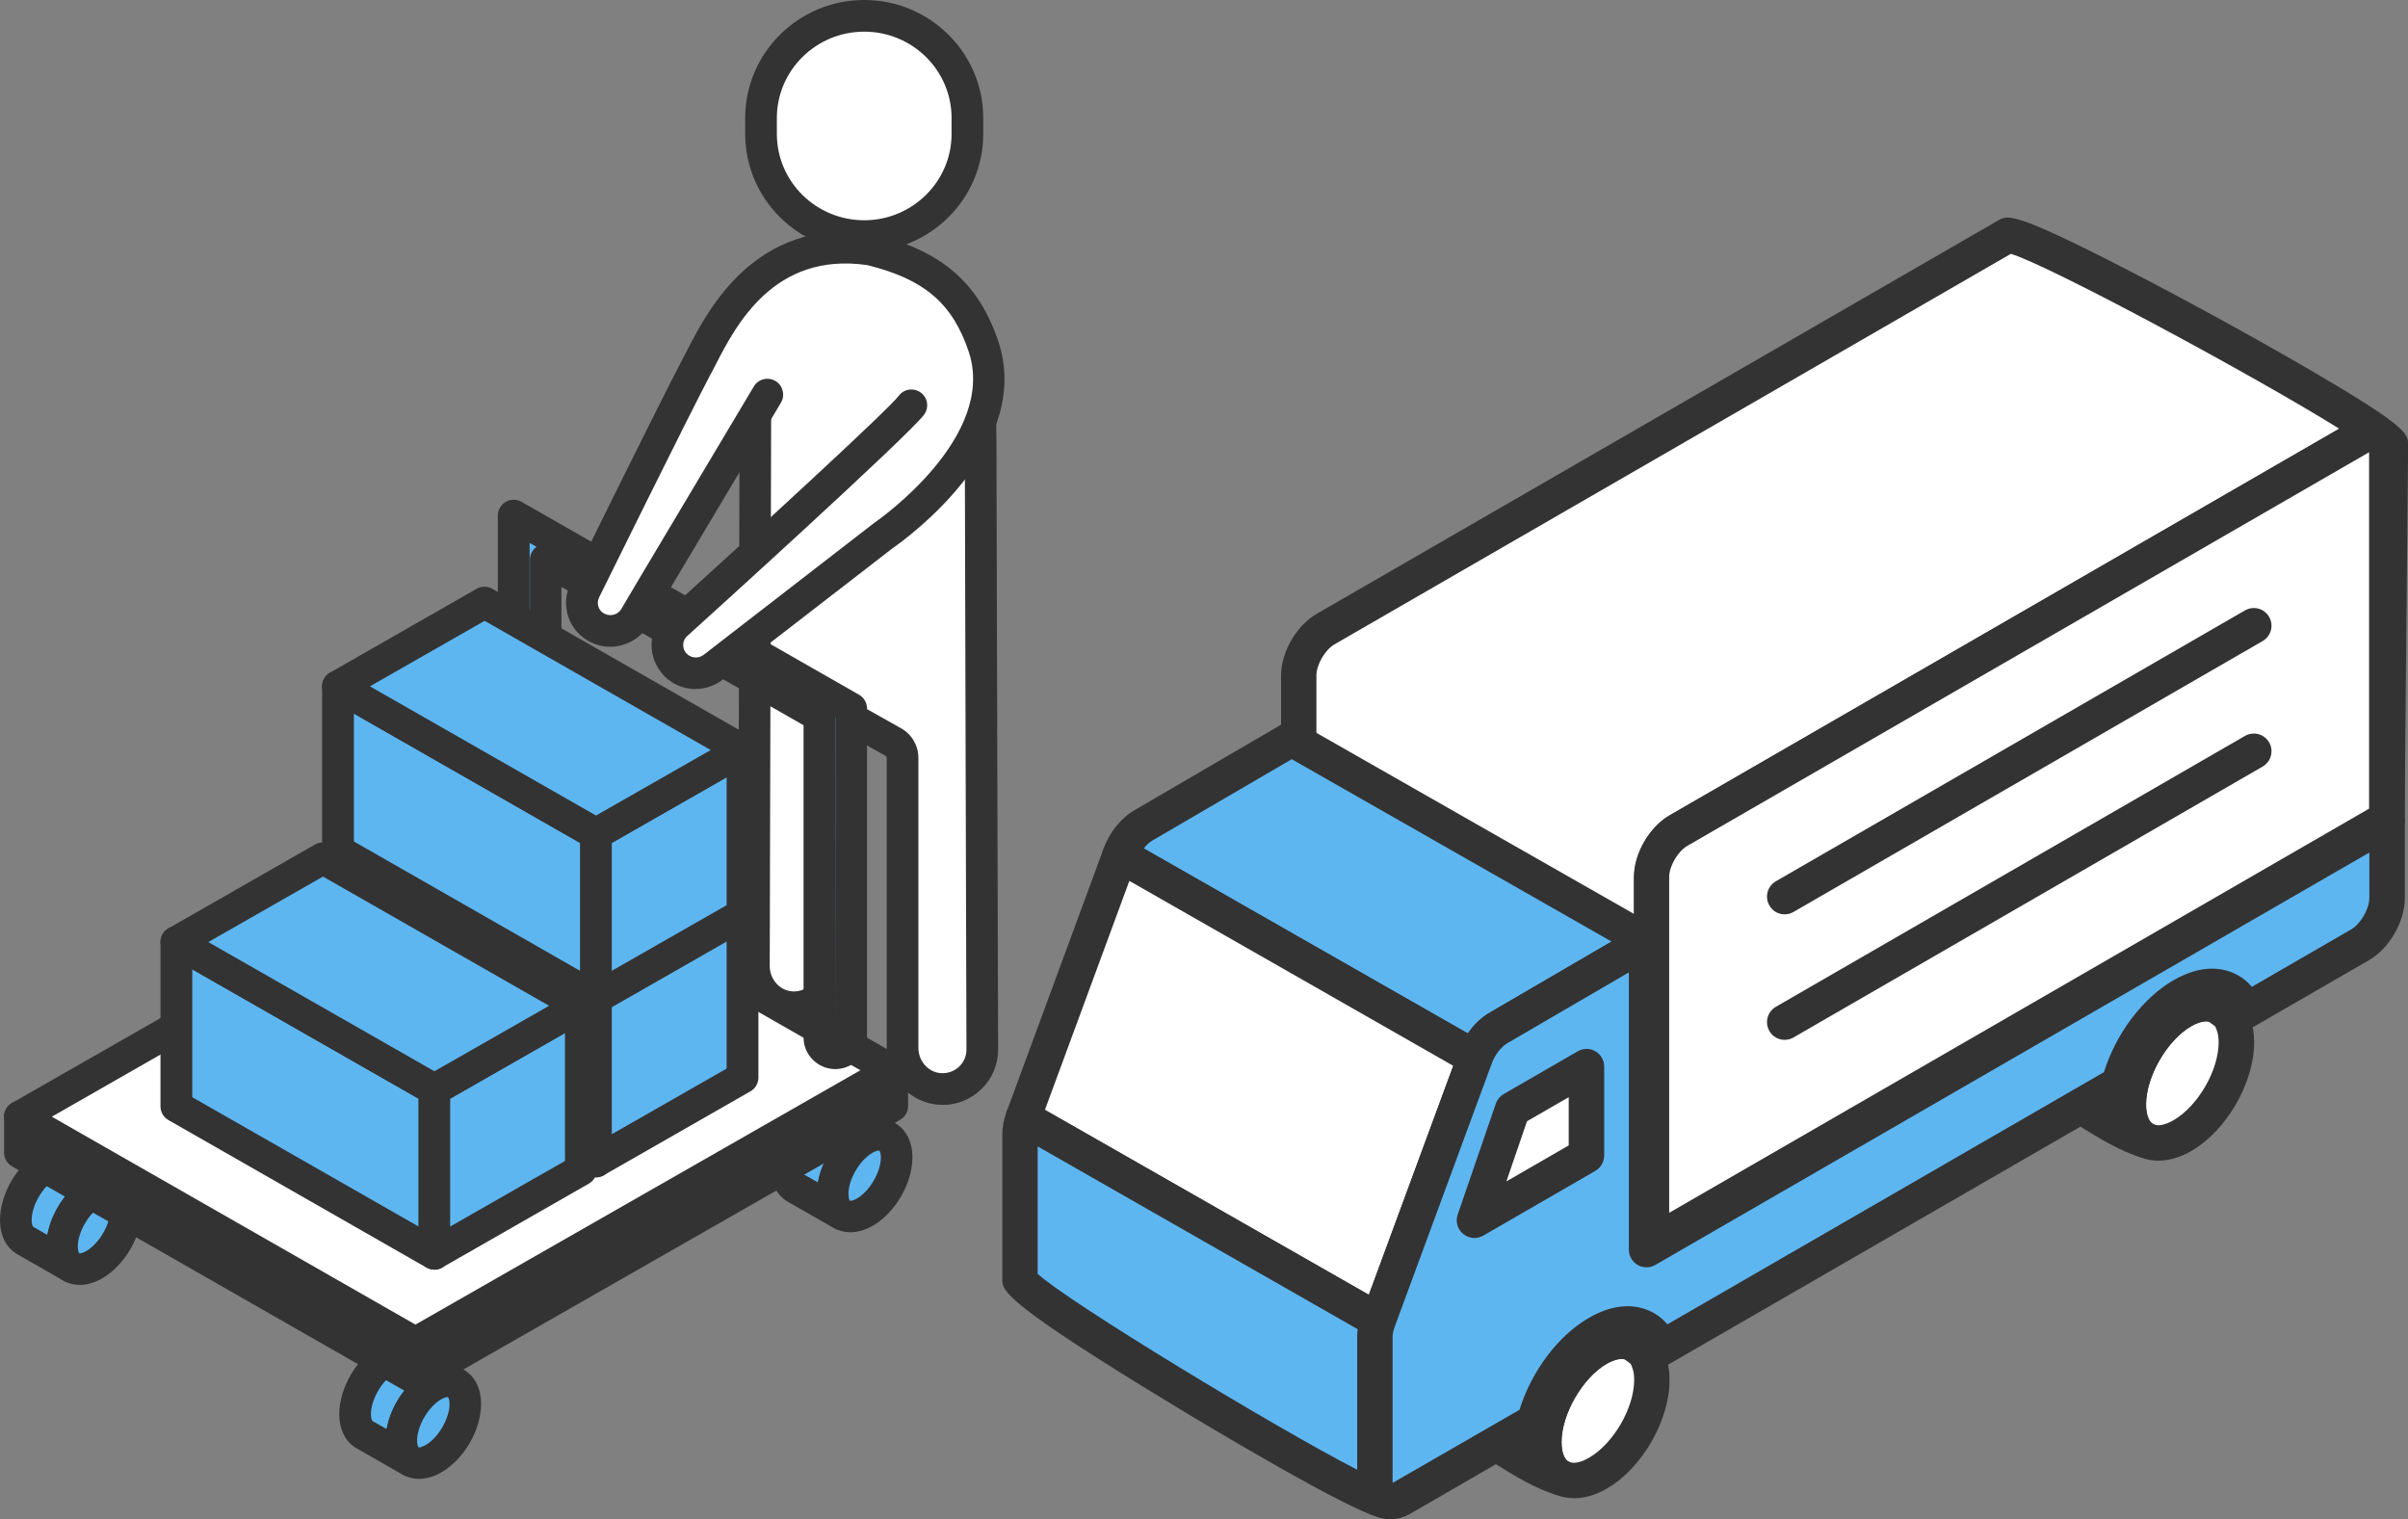 <?xml version="1.0" encoding="UTF-8"?><svg id="_レイヤー_2" xmlns="http://www.w3.org/2000/svg" width="189.36" height="119.47" viewBox="0 0 189.36 119.47"><rect x="0" y="0" width="189.36" height="119.47" fill="#808080" stroke="none"/><defs><style>.cls-1{fill:#5eb6f1;}.cls-1,.cls-2,.cls-3{stroke-width:0px;}.cls-2{fill:#333;}.cls-3{fill:#fff;}</style></defs><g id="PC_content"><polygon class="cls-3" points="129.49 98.27 129.49 74.04 127.8 73.05 165.25 51.42 187.72 64.64 129.49 98.27"/><path class="cls-2" d="m129.49,99.66c-.24,0-.48-.06-.69-.19-.43-.25-.69-.71-.69-1.2v-23.43l-1.01-.59c-.43-.25-.69-.71-.69-1.2,0-.49.27-.95.69-1.2l37.45-21.63c.43-.25.97-.25,1.4,0l22.47,13.22c.43.25.69.71.68,1.2s-.27.95-.69,1.2l-58.23,33.63c-.21.12-.46.19-.69.19Zm1.01-26.57c.24.25.38.59.38.95v21.82l54.08-31.23-19.72-11.6-34.74,20.06Z"/><polygon class="cls-3" points="129.9 81.09 179.78 69.22 165.25 60.67 129.9 81.09"/><path class="cls-2" d="m129.9,82.48c-.48,0-.95-.25-1.2-.7-.38-.66-.16-1.51.51-1.9l35.35-20.41c.43-.25.97-.25,1.4,0l14.54,8.55c.66.39.88,1.24.49,1.9-.39.66-1.24.88-1.9.49l-13.84-8.14-34.65,20.01c-.22.13-.46.19-.69.19Z"/><path class="cls-2" d="m165.25,62.06c-.76,0-1.38-.61-1.39-1.37l-.11-8.08c-.01-.77.6-1.4,1.37-1.41.77,0,1.4.6,1.41,1.37l.11,8.08c.01.77-.6,1.4-1.37,1.41h-.02Z"/><path class="cls-3" d="m187.69,64.4v-28.8c0-1.34-.94-1.89-2.11-1.22l-53.59,30.94c-1.17.68-2.11,2.31-2.11,3.65v28.82l-27.75-13.12v-31.54c0-1.34.94-2.97,2.11-3.65l53.59-30.94c1.17-.67,30.14,15.12,30.14,16.47l-.28,29.39Z"/><path class="cls-2" d="m129.88,99.17c-.2,0-.41-.04-.59-.13l-27.75-13.12c-.49-.23-.8-.72-.8-1.26v-31.54c0-1.83,1.2-3.92,2.8-4.85l53.6-30.94c.73-.42,1.21-.69,9.63,3.62,4.47,2.29,9.95,5.28,14.28,7.79,8.32,4.82,8.32,5.36,8.32,6.26l-.28,29.41c0,.76-.63,1.38-1.39,1.38h0c-.77,0-1.38-.62-1.38-1.39v-28.8s0-.02,0-.03c0,0-.02.01-.03.02l-53.59,30.94c-.74.43-1.42,1.6-1.42,2.44v28.82c0,.48-.24.92-.65,1.17-.23.14-.48.22-.74.22Zm-26.36-15.39l24.97,11.81v-26.62c0-1.83,1.2-3.92,2.8-4.85l52.66-30.41c-6.71-4.18-22.78-12.83-25.82-13.75l-53.19,30.71c-.74.43-1.42,1.6-1.42,2.44v30.66Zm54.33-63.88h0,0Z"/><path class="cls-3" d="m187.69,35.6v28.8l-57.82,33.38v-28.82c0-1.34.94-2.97,2.11-3.65l53.59-30.94c1.17-.67,2.11-.12,2.11,1.22Z"/><path class="cls-2" d="m129.88,99.17c-.24,0-.48-.06-.69-.19-.43-.25-.69-.71-.69-1.2v-28.82c0-1.83,1.2-3.92,2.8-4.85l53.6-30.94c1-.57,2.05-.62,2.89-.14.83.48,1.31,1.42,1.31,2.57v28.8c0,.5-.26.96-.69,1.2l-57.82,33.38c-.21.12-.46.19-.69.19Zm56.42-63.61s-.02.01-.03.02l-53.59,30.94c-.74.43-1.42,1.6-1.42,2.44v26.41l55.04-31.78v-28s0-.02,0-.03Zm1.39,28.83h0,0Z"/><path class="cls-2" d="m140.34,81.77c-.48,0-.95-.25-1.2-.7-.38-.66-.16-1.51.51-1.9l36.89-21.3c.67-.38,1.51-.16,1.9.51.38.66.16,1.51-.51,1.9l-36.89,21.3c-.22.13-.46.19-.69.19Z"/><path class="cls-2" d="m140.34,71.9c-.48,0-.95-.25-1.2-.7-.38-.66-.16-1.51.51-1.9l36.89-21.3c.67-.38,1.51-.16,1.9.51.38.66.16,1.51-.51,1.9l-36.89,21.3c-.22.13-.46.19-.69.19Z"/><path class="cls-1" d="m129.49,74.04l-11.65,6.79c-.78.45-1.49,1.35-1.85,2.35l-27.92-15.94c.36-1,1.07-1.9,1.85-2.35l11.65-6.79,26.23,14.95,1.69.99Z"/><path class="cls-2" d="m115.99,84.58c-.24,0-.48-.06-.69-.18l-27.92-15.94c-.58-.33-.85-1.04-.62-1.67.47-1.32,1.39-2.47,2.47-3.09l11.64-6.79c.43-.25.96-.25,1.39,0l26.22,14.95,1.71,1c.43.25.69.71.69,1.2,0,.49-.26.95-.69,1.2l-11.65,6.79c-.5.29-1,.94-1.24,1.62-.14.39-.44.69-.83.84-.16.06-.32.09-.48.09Zm-26.05-17.87l25.49,14.55c.47-.69,1.07-1.26,1.72-1.63l9.58-5.59-25.15-14.34-10.95,6.39c-.24.14-.48.36-.68.62Z"/><polygon class="cls-3" points="115.99 83.19 108.38 103.84 80.46 87.89 88.07 67.25 115.99 83.19"/><path class="cls-2" d="m108.38,105.23c-.24,0-.48-.06-.69-.18l-27.92-15.94c-.59-.34-.85-1.05-.61-1.69l7.61-20.65c.14-.38.44-.68.83-.82.38-.14.81-.1,1.16.1l27.92,15.94c.59.34.85,1.05.61,1.69l-7.61,20.65c-.14.38-.44.68-.83.82-.15.06-.31.08-.48.08Zm-26.21-17.95l25.47,14.54,6.64-18.01-25.47-14.54-6.64,18.01Z"/><path class="cls-1" d="m108.83,117.98c-2.83-.54-28.62-16.05-28.62-17.36v-11.42c0-.41.09-.86.25-1.31l27.92,15.94c-.16.45-.25.9-.25,1.31v11.42c0,.73.26,1.22.7,1.41Z"/><path class="cls-2" d="m108.83,119.37c-.09,0-.17,0-.26-.02-2.29-.44-13.59-7.21-15.83-8.57-13.92-8.41-13.92-9.3-13.92-10.16v-11.42c0-.55.11-1.15.33-1.77.14-.39.44-.7.83-.84.39-.14.82-.11,1.17.1l27.92,15.94c.58.33.85,1.04.62,1.67-.14.4-.17.68-.17.85v11.42c0,.1,0,.18.02.22.55.33.81.99.62,1.62-.19.59-.73.97-1.32.97Zm-27.23-19.2c2.36,2.18,18.72,12.12,25.14,15.41v-10.43c0-.2.01-.41.04-.62l-25.18-14.38v10.02Z"/><path class="cls-3" d="m129.9,108.5c0,2.7-1.9,5.99-4.24,7.34-1.06.61-2.02.73-2.76.41-.03,0-.07-.01-.09-.03-.86-.41-1.39-1.39-1.39-2.83,0-2.7,1.9-6,4.24-7.35,1-.58,1.93-.71,2.66-.44h.01c.4.24.73.49.97.73.15.17.25.38.33.61h0c.18.45.28.97.28,1.56Z"/><path class="cls-2" d="m123.76,117.81c-.44,0-.87-.07-1.27-.22-.13-.04-.24-.08-.33-.13-1.34-.64-2.14-2.13-2.14-4.06,0-3.2,2.17-6.96,4.94-8.55,1.31-.76,2.64-.95,3.75-.56.11.03.22.08.33.14.49.3.91.61,1.23.94.03.03.05.06.08.09.24.28.44.64.58,1.04,0,.02.01.03.02.05.23.58.34,1.24.34,1.97,0,3.19-2.17,6.95-4.94,8.54-.88.51-1.77.76-2.59.76Zm-.43-2.88s.07.03.11.04c.34.14.91.02,1.52-.34,1.92-1.11,3.55-3.92,3.55-6.13,0-.4-.06-.74-.17-1-.02-.05-.04-.11-.06-.16-.02-.04-.03-.06-.04-.08-.1-.09-.26-.22-.5-.37-.33-.08-.85.05-1.4.36-1.89,1.09-3.55,3.96-3.55,6.15,0,.76.2,1.32.53,1.54Zm.05.03s.01,0,.02.01c0,0-.01,0-.02-.01Zm-.48-.1h0,0Zm0,0h0,0Zm0,0h0,0Z"/><path class="cls-3" d="m128.31,105.61c-.73-.28-1.65-.15-2.66.44-2.34,1.35-4.24,4.65-4.24,7.35,0,1.44.53,2.42,1.39,2.83-1.64-.44-4.1-2.08-4.69-2.42-.77-.44-1.24-1.39-1.24-2.74,0-2.71,1.9-6,4.24-7.35,1.28-.74,2.43-.75,3.21-.15.41.32,2.55,1.15,3.99,2.04Z"/><path class="cls-2" d="m122.8,117.61c-.12,0-.24-.02-.36-.05-1.56-.41-3.55-1.64-4.61-2.3-.18-.11-.32-.2-.42-.25-1.23-.7-1.94-2.14-1.94-3.94,0-3.2,2.17-6.96,4.94-8.55,1.75-1.01,3.49-1.03,4.76-.04.1.06.63.31,1.05.5.86.4,1.94.9,2.82,1.44.61.38.84,1.15.52,1.8-.32.64-1.07.94-1.74.68-.33-.13-.88,0-1.47.34-1.89,1.09-3.55,3.96-3.55,6.15,0,.81.22,1.4.6,1.57.65.31.95,1.06.71,1.73-.2.56-.73.91-1.3.91Zm.19-13.09c-.33,0-.74.13-1.19.39-1.92,1.11-3.55,3.92-3.55,6.15,0,.75.21,1.34.54,1.53.12.07.29.17.5.3.19.12.44.27.73.45.02-2.97,1.9-6.41,4.38-8.15-.45-.22-.73-.37-.93-.52-.12-.1-.29-.14-.48-.14Z"/><path class="cls-3" d="m175.86,81.96c0,2.7-1.9,5.99-4.24,7.34-1.06.61-2.02.73-2.76.41-.03,0-.07-.01-.09-.03-.86-.41-1.39-1.39-1.39-2.83,0-2.7,1.9-6,4.24-7.35,1-.58,1.93-.71,2.66-.44h.01c.4.24.73.49.97.73.15.17.25.38.33.61h0c.18.45.28.97.28,1.56Z"/><path class="cls-2" d="m169.72,91.27c-.44,0-.87-.07-1.27-.22-.12-.03-.22-.08-.3-.11-1.37-.65-2.16-2.14-2.16-4.08,0-3.2,2.17-6.96,4.94-8.55,1.31-.76,2.63-.95,3.75-.56.11.03.22.08.33.14.49.29.91.61,1.23.93.03.03.06.06.08.09.24.28.43.63.58,1.04,0,.02.01.03.02.05.23.58.34,1.24.34,1.97,0,3.19-2.17,6.94-4.94,8.54-.88.51-1.77.76-2.59.76Zm-.43-2.88s.08.03.11.04c.34.14.9.02,1.52-.34,1.92-1.11,3.55-3.92,3.55-6.13,0-.4-.06-.74-.17-1-.02-.05-.04-.1-.06-.16-.02-.04-.03-.06-.04-.08-.1-.09-.26-.22-.5-.37-.34-.09-.85.05-1.4.36-1.89,1.09-3.55,3.96-3.55,6.15,0,.76.2,1.32.53,1.54Zm.06.04s0,0,0,0c0,0,0,0,0,0Z"/><path class="cls-3" d="m174.28,79.07c-.73-.28-1.65-.15-2.66.44-2.34,1.35-4.24,4.65-4.24,7.35,0,1.44.53,2.42,1.39,2.83-1.64-.44-4.1-2.08-4.69-2.42-.77-.44-1.24-1.39-1.24-2.74,0-2.71,1.9-6,4.24-7.35,1.28-.74,2.43-.75,3.21-.15.41.32,2.55,1.15,3.99,2.04Z"/><path class="cls-2" d="m168.77,91.07c-.12,0-.24-.02-.36-.05-1.56-.41-3.54-1.64-4.61-2.3-.18-.11-.32-.2-.42-.26-1.23-.7-1.94-2.14-1.94-3.94,0-3.2,2.17-6.96,4.94-8.55,1.75-1.01,3.49-1.03,4.76-.04.1.06.63.31,1.05.5.86.4,1.93.9,2.82,1.44.61.38.84,1.15.52,1.8-.32.64-1.07.94-1.74.68-.33-.13-.88,0-1.47.34-1.89,1.09-3.55,3.96-3.55,6.15,0,.81.22,1.4.6,1.57.65.31.95,1.06.71,1.73-.21.56-.73.91-1.3.91Zm.19-13.09c-.33,0-.74.13-1.19.39-1.92,1.11-3.55,3.92-3.55,6.15,0,.76.2,1.34.54,1.53.12.07.29.17.5.3.19.12.44.27.73.45.02-2.97,1.9-6.41,4.38-8.15-.45-.22-.73-.37-.93-.53-.12-.1-.29-.14-.48-.14Z"/><path class="cls-1" d="m187.72,64.64v5.98c0,1.35-.95,3-2.12,3.68l-9.02,5.21c-.66-1.78-2.35-2.43-4.39-1.51-.19.08-.38.17-.58.29-2.3,1.34-4.26,4.16-4.98,6.95l-2.97,1.72-33.04,19.08c-.66-1.77-2.34-2.42-4.38-1.51-.2.08-.4.18-.59.3-2.31,1.32-4.26,4.15-4.98,6.95l-2.97,1.71-7.46,4.31c-.52.3-1,.36-1.36.2-.03,0-.04,0-.05-.01-.44-.2-.7-.69-.7-1.41v-11.42c0-.41.09-.86.25-1.31l7.61-20.65c.36-1,1.07-1.9,1.85-2.35l11.65-6.79v24.23l58.23-33.63Z"/><path class="cls-2" d="m109.31,119.47c-.28,0-.55-.04-.8-.13-.14-.03-.26-.09-.36-.14-.9-.46-1.41-1.41-1.41-2.63v-11.42c0-.56.11-1.15.33-1.77l7.62-20.67c.46-1.3,1.38-2.46,2.46-3.08l11.64-6.79c.43-.25.96-.25,1.39,0,.43.25.7.71.7,1.21v21.82l56.15-32.43c.43-.25.96-.25,1.39,0,.43.25.69.71.69,1.2v5.98c0,1.85-1.21,3.95-2.81,4.88l-9.02,5.21c-.35.2-.78.24-1.17.1-.39-.14-.69-.44-.83-.82-.17-.47-.44-.78-.78-.92-.44-.18-1.05-.11-1.73.19-.14.06-.3.13-.44.22-1.92,1.12-3.71,3.63-4.35,6.11-.09.36-.33.67-.65.85l-36.01,20.79c-.35.2-.78.24-1.16.1-.38-.14-.69-.44-.83-.82-.17-.46-.43-.77-.78-.91-.44-.18-1.05-.12-1.73.19-.02,0-.04.02-.05.02-.11.04-.24.11-.39.2-1.95,1.12-3.69,3.57-4.35,6.11-.09.36-.33.67-.65.86l-2.97,1.71-7.45,4.31c-.53.31-1.09.47-1.62.47Zm18.79-43.01l-9.56,5.57c-.5.29-1,.94-1.24,1.62l-7.62,20.67c-.14.38-.17.66-.17.83v11.42s0,.03,0,.04c0,0,.01,0,.02-.01l9.96-5.74c.95-3.05,3.05-5.85,5.48-7.24.26-.15.5-.28.74-.38,1.4-.62,2.75-.69,3.91-.2.59.24,1.09.62,1.5,1.1l34.33-19.83c.94-3.03,3.05-5.83,5.47-7.23.27-.16.53-.28.73-.37,1.38-.63,2.75-.71,3.92-.22.59.25,1.1.62,1.51,1.11l7.82-4.52c.73-.42,1.42-1.62,1.42-2.47v-3.57l-56.15,32.43c-.43.25-.96.25-1.39,0-.43-.25-.69-.71-.69-1.2v-21.81Z"/><polygon class="cls-3" points="124.76 83.88 118.94 87.23 115.94 95.96 124.76 90.88 124.76 83.88"/><path class="cls-2" d="m115.94,97.35c-.32,0-.63-.11-.88-.32-.45-.37-.62-.98-.43-1.52l3-8.73c.11-.32.33-.58.62-.75l5.82-3.36c.43-.25.96-.25,1.39,0,.43.25.69.71.69,1.2v7c0,.5-.27.96-.69,1.2l-8.81,5.09c-.22.12-.46.19-.69.19Zm4.14-9.18l-1.62,4.73,4.9-2.83v-3.79l-3.28,1.89Z"/><path class="cls-3" d="m77.11,34.89c0-10.24-1.95-13.07-9.11-13.07-8.18,0-8.58,3.11-8.58,3.11l-.13,51.03c0,1.7,1.32,3.18,3.04,3.23,1.77.05,3.23-1.36,3.23-3.1v-17.93c0-1.09,1.19-1.78,2.15-1.24l2.54,1.43c.45.25.73.73.73,1.24v22.81c0,1.7,1.32,3.18,3.04,3.23,1.77.05,3.23-1.36,3.23-3.1,0,0-.13-44.24-.13-47.65Z"/><path class="cls-2" d="m74.11,86.88s-.09,0-.14,0c-2.34-.07-4.24-2.08-4.24-4.47v-22.81c0-.06-.04-.12-.09-.16l-2.54-1.43c-.07-.04-.14-.04-.21,0-.09.05-.09.13-.09.15v17.93c0,1.18-.47,2.28-1.32,3.11-.86.83-1.99,1.27-3.19,1.24-2.34-.07-4.24-2.08-4.24-4.47l.13-51.11v-.08c.1-.7,1-4.19,9.83-4.19s10.35,4.61,10.35,14.31c0,3.36.13,47.2.13,47.64,0,1.18-.47,2.29-1.32,3.11-.83.8-1.91,1.24-3.06,1.24Zm-7.11-31.39c.45,0,.91.12,1.32.35l2.54,1.43c.84.47,1.36,1.36,1.36,2.32v22.81c0,1.07.82,1.96,1.83,1.99.52.02,1.02-.17,1.39-.53.36-.35.56-.82.56-1.32,0-.44-.13-44.28-.13-47.65,0-10.19-1.87-11.82-7.87-11.82-5.33,0-7.07,1.41-7.34,2.04l-.13,50.86c0,1.06.82,1.96,1.83,1.99.52.02,1.02-.17,1.39-.53.36-.35.56-.82.56-1.32v-17.93c0-.96.49-1.82,1.32-2.3.42-.25.89-.37,1.36-.37Z"/><path class="cls-3" d="m67.96,18.56c-4.48,0-8.12-3.6-8.12-8.04v-1.25c0-4.44,3.63-8.04,8.12-8.04s8.12,3.6,8.12,8.04v1.25c0,4.44-3.63,8.04-8.12,8.04Z"/><path class="cls-2" d="m67.96,19.81c-5.16,0-9.36-4.16-9.36-9.28v-1.25c0-5.12,4.2-9.28,9.36-9.28s9.36,4.16,9.36,9.28v1.25c0,5.12-4.2,9.28-9.36,9.28Zm0-17.32c-3.79,0-6.87,3.05-6.87,6.79v1.25c0,3.75,3.08,6.79,6.87,6.79s6.87-3.05,6.87-6.79v-1.25c0-3.75-3.08-6.79-6.87-6.79Z"/><g id="Axo_Extrusion"><g id="Axo_Surface"><path id="Axo_panel" class="cls-1" d="m69.78,89.4c-.46-.26-1.09-.22-1.78.17-1.39.79-2.52,2.73-2.52,4.31,0,.79.28,1.35.73,1.61l-3.64-2.08c-.45-.26-.73-.82-.73-1.61,0-1.59,1.13-3.52,2.52-4.31.7-.4,1.32-.43,1.78-.17l3.64,2.08Z"/><path class="cls-2" d="m66.21,96.74c-.21,0-.42-.05-.62-.16,0,0,0,0,0,0l-3.64-2.08c-.87-.5-1.36-1.48-1.36-2.69,0-2.05,1.35-4.37,3.14-5.39,1.05-.6,2.15-.67,3.01-.17l3.64,2.08s0,0,0,0c.6.34.8,1.1.46,1.7-.34.59-1.1.8-1.69.46-.04-.01-.22-.01-.55.17-1.01.58-1.89,2.09-1.89,3.24,0,.35.09.51.11.53.59.34.8,1.1.46,1.69-.23.4-.65.63-1.08.63Zm-.73-8.35c-.07,0-.25.03-.51.18-1.01.58-1.89,2.09-1.89,3.23,0,.36.09.51.12.54l1.12.64c.26-1.48,1.14-2.99,2.3-3.96l-1.1-.63s-.02,0-.04,0Zm3.68,2.08h0,0Z"/></g><g id="Axo_cap"><path id="Axo_base" class="cls-1" d="m69.78,89.4c.45.26.73.82.73,1.61,0,1.59-1.13,3.52-2.52,4.31-.7.4-1.32.43-1.78.17-.45-.26-.73-.82-.73-1.61,0-1.59,1.13-3.52,2.52-4.31.7-.4,1.32-.43,1.78-.17Z"/><path class="cls-2" d="m66.87,96.9c-.45,0-.89-.11-1.27-.33-.87-.49-1.36-1.48-1.36-2.69,0-2.05,1.35-4.37,3.14-5.39,1.05-.6,2.15-.67,3.01-.17h0c.87.49,1.36,1.48,1.36,2.69,0,2.05-1.35,4.37-3.14,5.39-.58.33-1.18.5-1.74.5Zm2.25-6.43c-.08,0-.25.03-.51.18-1.01.58-1.89,2.09-1.89,3.24,0,.36.09.51.12.54.02,0,.21.01.54-.18,1.01-.58,1.89-2.09,1.89-3.23,0-.34-.08-.5-.11-.53,0,0-.02,0-.04,0Z"/></g></g><g id="Axo_Extrusion-2"><g id="Axo_Surface-2"><path id="Axo_panel-2" class="cls-1" d="m35.86,108.78c-.46-.26-1.09-.22-1.78.17-1.39.79-2.52,2.73-2.52,4.31,0,.79.28,1.35.73,1.61l-3.64-2.08c-.45-.26-.73-.82-.73-1.61,0-1.59,1.13-3.52,2.52-4.31.7-.4,1.32-.43,1.78-.17l3.64,2.08Z"/><path class="cls-2" d="m32.3,116.13c-.21,0-.42-.05-.62-.16,0,0,0,0,0,0l-3.64-2.08c-.87-.49-1.36-1.48-1.36-2.69,0-2.05,1.35-4.37,3.14-5.39,1.06-.6,2.15-.67,3.01-.17l3.64,2.08s0,0,0,0c.6.34.8,1.1.46,1.7-.34.6-1.1.8-1.69.46-.04-.01-.22-.01-.55.17-1.01.58-1.89,2.09-1.89,3.24,0,.35.09.51.11.53.59.34.8,1.1.46,1.69-.23.4-.65.63-1.08.63Zm-.73-8.35c-.07,0-.25.03-.51.18-1.01.58-1.89,2.09-1.89,3.24,0,.36.09.51.12.54l1.12.64c.26-1.48,1.14-2.99,2.3-3.96l-1.1-.63s-.02,0-.04,0Zm3.68,2.08h0,0Z"/></g><g id="Axo_cap-2"><path id="Axo_base-2" class="cls-1" d="m35.86,108.78c.45.26.73.82.73,1.61,0,1.59-1.13,3.52-2.52,4.31-.7.4-1.32.43-1.78.17-.45-.26-.73-.82-.73-1.61,0-1.59,1.13-3.52,2.52-4.31.7-.4,1.32-.43,1.78-.17Z"/><path class="cls-2" d="m32.95,116.29c-.45,0-.89-.11-1.27-.33-.87-.49-1.36-1.48-1.36-2.69,0-2.05,1.35-4.37,3.14-5.39,1.05-.6,2.15-.67,3.01-.17h0c.87.49,1.36,1.48,1.36,2.69,0,2.05-1.35,4.37-3.14,5.39-.58.33-1.18.5-1.75.5Zm2.25-6.43c-.08,0-.25.03-.51.18-1.01.58-1.89,2.09-1.89,3.24,0,.36.09.51.12.54.02,0,.21.01.54-.18,1.01-.58,1.89-2.09,1.89-3.23,0-.34-.08-.5-.11-.53,0,0-.02,0-.04,0Z"/></g></g><g id="Axo_Extrusion-3"><g id="Axo_Surface-3"><path id="Axo_panel-3" class="cls-1" d="m43.09,74.14c-.46-.26-1.09-.22-1.78.17-1.39.79-2.52,2.73-2.52,4.31,0,.79.28,1.35.73,1.61l-3.64-2.08c-.45-.26-.73-.82-.73-1.61,0-1.59,1.13-3.52,2.52-4.31.7-.4,1.32-.43,1.78-.17l3.64,2.08Z"/><path class="cls-2" d="m39.53,81.49c-.21,0-.42-.05-.62-.16l-3.64-2.08c-.87-.49-1.36-1.48-1.36-2.69,0-2.05,1.35-4.37,3.14-5.39,1.05-.6,2.15-.67,3.01-.17l3.64,2.08s0,0,0,0c.6.34.8,1.1.46,1.7-.34.6-1.1.8-1.69.46-.04-.01-.22-.01-.55.17-1.01.58-1.89,2.09-1.89,3.23,0,.36.09.51.12.54.6.34.8,1.1.46,1.69-.23.4-.65.62-1.08.62Zm-.73-8.35c-.07,0-.25.03-.51.18-1.01.58-1.89,2.09-1.89,3.23,0,.36.09.51.12.54l1.12.64c.26-1.48,1.14-2.99,2.3-3.96l-1.1-.63s-.02,0-.04,0Zm3.68,2.08h0,0Z"/></g><g id="Axo_cap-3"><path id="Axo_base-3" class="cls-1" d="m43.09,74.14c.45.26.73.82.73,1.61,0,1.59-1.13,3.52-2.52,4.31-.7.4-1.32.43-1.78.17-.45-.26-.73-.82-.73-1.61,0-1.59,1.13-3.52,2.52-4.31.7-.4,1.32-.43,1.78-.17Z"/><path class="cls-2" d="m40.18,81.65c-.45,0-.89-.11-1.27-.33-.87-.5-1.36-1.48-1.36-2.69,0-2.05,1.35-4.37,3.14-5.39,1.05-.6,2.15-.67,3.01-.17h0c.87.49,1.36,1.48,1.36,2.69,0,2.05-1.35,4.37-3.14,5.39-.58.33-1.18.5-1.75.5Zm2.25-6.43c-.08,0-.25.03-.51.18-1.01.58-1.89,2.09-1.89,3.23,0,.36.09.51.12.54.02,0,.21,0,.54-.18,1.01-.58,1.89-2.09,1.89-3.23,0-.34-.08-.5-.11-.53,0,0-.02,0-.04,0Z"/></g></g><g id="Axo_Extrusion-4"><g id="Axo_Surface-4"><path id="Axo_panel-4" class="cls-1" d="m9.18,93.53c-.46-.26-1.09-.22-1.78.17-1.39.79-2.52,2.73-2.52,4.31,0,.79.28,1.35.73,1.61l-3.64-2.08c-.45-.26-.73-.82-.73-1.61,0-1.59,1.13-3.52,2.52-4.31.7-.4,1.32-.43,1.78-.17l3.64,2.08Z"/><path class="cls-2" d="m5.62,100.87c-.21,0-.42-.05-.62-.16l-3.64-2.08c-.87-.5-1.36-1.48-1.36-2.69,0-2.05,1.35-4.37,3.14-5.39,1.05-.6,2.15-.67,3.01-.17l3.64,2.08s0,0,0,0c.6.34.8,1.1.46,1.7-.34.59-1.1.8-1.69.46-.04-.01-.22-.01-.55.17-1.01.58-1.89,2.09-1.89,3.23,0,.36.09.51.12.54.6.34.8,1.1.46,1.69-.23.4-.65.62-1.08.62Zm-.73-8.35c-.07,0-.25.03-.51.18-1.01.58-1.89,2.09-1.89,3.23,0,.36.09.51.12.54l1.12.64c.26-1.48,1.14-2.99,2.3-3.96l-1.1-.63s-.02,0-.04,0Zm3.68,2.08h0,0Z"/></g><g id="Axo_cap-4"><path id="Axo_base-4" class="cls-1" d="m9.18,93.53c.45.26.73.82.73,1.61,0,1.59-1.13,3.52-2.52,4.31-.7.4-1.32.43-1.78.17-.45-.26-.73-.82-.73-1.61,0-1.59,1.13-3.52,2.52-4.31.7-.4,1.32-.43,1.78-.17Z"/><path class="cls-2" d="m6.27,101.04c-.45,0-.88-.11-1.27-.33-.87-.5-1.36-1.48-1.36-2.69,0-2.05,1.35-4.37,3.14-5.39,1.05-.6,2.15-.67,3.01-.17h0c.87.49,1.36,1.48,1.36,2.69,0,2.05-1.35,4.37-3.14,5.39-.58.33-1.18.5-1.75.5Zm2.25-6.43c-.08,0-.25.03-.51.18-1.01.58-1.89,2.09-1.89,3.23,0,.36.09.51.12.54.02,0,.21.01.54-.18,1.01-.58,1.89-2.09,1.89-3.23,0-.34-.08-.5-.11-.53,0,0-.02,0-.04,0Z"/></g></g><g id="Axo_Extrusion-5"><g id="Axo_Surface-5"><polygon id="Axo_panel-5" class="cls-3" points="32.67 105.58 70.17 84.15 70.17 86.98 32.67 108.42 32.67 105.58"/><path class="cls-2" d="m32.67,109.66c-.22,0-.43-.06-.62-.17-.38-.22-.62-.63-.62-1.08v-2.83c0-.45.24-.86.63-1.08l37.49-21.43c.39-.22.86-.22,1.24,0,.38.22.62.63.62,1.08v2.83c0,.45-.24.86-.63,1.08l-37.49,21.43c-.19.11-.4.16-.62.16Z"/></g><g id="Axo_Surface_"><polygon id="Axo_panel-6" class="cls-3" points="1.57 87.81 32.67 105.58 32.67 108.42 1.57 90.64 1.57 87.81"/><path class="cls-2" d="m32.67,109.66c-.21,0-.43-.05-.62-.16L.95,91.72c-.39-.22-.63-.63-.63-1.08v-2.83c0-.44.24-.85.62-1.08.38-.22.86-.22,1.24,0l31.1,17.78c.39.22.63.63.63,1.08v2.83c0,.44-.24.85-.62,1.08-.19.11-.41.17-.62.17Z"/></g><g id="Axo_cap-5"><polygon id="Axo_base-5" class="cls-3" points="1.57 87.81 39.07 66.37 70.17 84.15 32.67 105.58 1.57 87.81"/><path class="cls-2" d="m32.67,106.83c-.21,0-.43-.05-.62-.16L.95,88.89c-.39-.22-.63-.63-.63-1.08s.24-.86.63-1.08l37.49-21.43c.38-.22.85-.22,1.23,0l31.1,17.78c.39.22.63.63.63,1.08s-.24.86-.63,1.08l-37.49,21.43c-.19.11-.4.16-.62.16Zm-28.6-19.02l28.6,16.35,34.99-20-28.6-16.35L4.08,87.81Z"/></g></g><path class="cls-1" d="m64.43,54.28l-21.52-12.3-2.51-1.44v27.31c0,.69.56,1.24,1.26,1.24s1.26-.56,1.26-1.24v-23.84l21.52,12.3v25.28c0,.69.56,1.24,1.26,1.24s1.26-.56,1.26-1.24v-25.87l-2.51-1.43Z"/><path class="cls-2" d="m65.69,84.07c-1.38,0-2.5-1.12-2.5-2.49v-24.55l-19.04-10.88v21.7c0,1.37-1.12,2.49-2.5,2.49s-2.5-1.12-2.5-2.49v-27.31c0-.44.24-.85.62-1.08.38-.22.86-.22,1.24,0l26.54,15.17c.39.22.63.63.63,1.08v25.87c0,1.37-1.12,2.49-2.5,2.49Zm-.01-27.65v25.16l.02-25.15h-.02Zm-24.03-13.74v25.17l.02-23.84c0-.4.2-.78.52-1.01l-.55-.31Z"/><g id="Axo_Extrusion-6"><g id="Axo_Surface-6"><polygon id="Axo_panel-7" class="cls-1" points="46.87 78.41 26.58 66.81 26.58 79.74 46.87 91.34 46.87 78.41"/><path class="cls-2" d="m46.87,92.58c-.21,0-.43-.05-.62-.16l-20.29-11.6c-.39-.22-.63-.63-.63-1.08v-12.92c0-.44.24-.85.62-1.08.38-.22.86-.22,1.24,0l20.29,11.6c.39.22.63.63.63,1.08v12.92c0,.44-.24.85-.62,1.08-.19.11-.41.17-.62.17Zm-19.04-13.56l17.8,10.18v-10.06l-17.8-10.18v10.06Z"/></g><g id="Axo_Surface_-2"><polygon id="Axo_panel-8" class="cls-1" points="58.39 71.82 46.87 78.41 46.87 91.34 58.39 84.75 58.39 71.82"/><path class="cls-2" d="m46.87,92.58c-.22,0-.43-.06-.62-.17-.38-.22-.62-.63-.62-1.08v-12.92c0-.45.24-.86.63-1.08l11.52-6.59c.38-.22.86-.22,1.24,0,.38.22.62.63.62,1.08v12.92c0,.45-.24.86-.63,1.08l-11.52,6.59c-.19.11-.4.16-.62.16Zm1.24-13.45v10.06l9.03-5.16v-10.06l-9.03,5.16Z"/></g><g id="Axo_cap-6"><polygon id="Axo_base-6" class="cls-1" points="58.39 71.82 38.1 60.23 26.58 66.81 46.87 78.41 58.39 71.82"/><path class="cls-2" d="m46.87,79.65c-.21,0-.43-.05-.62-.16l-20.29-11.6c-.39-.22-.63-.63-.63-1.08s.24-.86.63-1.08l11.52-6.59c.38-.22.85-.22,1.23,0l20.29,11.6c.39.22.63.63.63,1.08s-.24.86-.63,1.08l-11.52,6.59c-.19.11-.4.16-.62.16Zm-17.78-12.84l17.78,10.16,9.02-5.15-17.78-10.16-9.02,5.15Z"/></g></g><g id="Axo_Extrusion-7"><g id="Axo_Surface-7"><polygon id="Axo_panel-9" class="cls-1" points="34.16 85.67 13.87 74.08 13.87 87 34.16 98.6 34.16 85.67"/><path class="cls-2" d="m34.16,99.84c-.21,0-.43-.05-.62-.16l-20.29-11.6c-.39-.22-.63-.63-.63-1.08v-12.92c0-.44.24-.85.62-1.08.38-.22.86-.22,1.24,0l20.29,11.6c.39.22.63.63.63,1.08v12.92c0,.44-.24.85-.62,1.08-.19.11-.41.17-.62.17Zm-19.04-13.56l17.8,10.17v-10.06l-17.8-10.17v10.06Z"/></g><g id="Axo_Surface_-3"><polygon id="Axo_panel-10" class="cls-1" points="45.68 79.09 34.16 85.67 34.16 98.6 45.68 92.01 45.68 79.09"/><path class="cls-2" d="m34.16,99.84c-.22,0-.43-.06-.62-.17-.38-.22-.62-.63-.62-1.08v-12.92c0-.45.24-.86.63-1.08l11.52-6.59c.39-.22.86-.22,1.24,0,.38.22.62.63.62,1.08v12.92c0,.45-.24.86-.63,1.08l-11.52,6.59c-.19.11-.4.16-.62.16Zm1.24-13.45v10.06l9.03-5.16v-10.06l-9.03,5.16Z"/></g><g id="Axo_cap-7"><polygon id="Axo_base-7" class="cls-1" points="45.68 79.09 25.39 67.49 13.87 74.08 34.16 85.67 45.68 79.09"/><path class="cls-2" d="m34.16,86.92c-.21,0-.43-.05-.62-.16l-20.29-11.6c-.39-.22-.63-.63-.63-1.08s.24-.86.63-1.08l11.52-6.59c.38-.22.85-.22,1.23,0l20.29,11.6c.39.22.63.63.63,1.08s-.24.86-.63,1.08l-11.52,6.59c-.19.11-.4.16-.62.16Zm-17.78-12.84l17.78,10.16,9.02-5.15-17.78-10.16-9.02,5.15Z"/></g></g><g id="Axo_Extrusion-8"><g id="Axo_Surface-8"><polygon id="Axo_panel-11" class="cls-1" points="46.87 65.56 26.58 53.97 26.58 66.89 46.87 78.49 46.87 65.56"/><path class="cls-2" d="m46.87,79.73c-.21,0-.43-.05-.62-.16l-20.29-11.6c-.39-.22-.63-.63-.63-1.08v-12.92c0-.44.24-.85.62-1.08.38-.22.86-.22,1.24,0l20.29,11.6c.39.22.63.63.63,1.08v12.92c0,.44-.24.85-.62,1.08-.19.11-.41.17-.62.17Zm-19.04-13.56l17.8,10.18v-10.06l-17.8-10.18v10.06Z"/></g><g id="Axo_Surface_-4"><polygon id="Axo_panel-12" class="cls-1" points="58.39 58.98 46.87 65.56 46.87 78.49 58.39 71.9 58.39 58.98"/><path class="cls-2" d="m46.87,79.73c-.22,0-.43-.06-.62-.17-.38-.22-.62-.63-.62-1.08v-12.92c0-.45.24-.86.63-1.08l11.52-6.59c.38-.22.86-.22,1.24,0,.38.22.62.63.62,1.08v12.92c0,.45-.24.86-.63,1.08l-11.52,6.59c-.19.11-.4.16-.62.16Zm1.24-13.45v10.06l9.03-5.16v-10.06l-9.03,5.16Z"/></g><g id="Axo_cap-8"><polygon id="Axo_base-8" class="cls-1" points="58.39 58.98 38.1 47.38 26.58 53.97 46.87 65.56 58.39 58.98"/><path class="cls-2" d="m46.87,66.81c-.21,0-.43-.05-.62-.16l-20.29-11.6c-.39-.22-.63-.63-.63-1.08s.24-.86.63-1.08l11.52-6.59c.38-.22.85-.22,1.23,0l20.29,11.6c.39.22.63.63.63,1.08s-.24.86-.63,1.08l-11.52,6.59c-.19.11-.4.16-.62.16Zm-17.78-12.84l17.78,10.16,9.02-5.15-17.78-10.16-9.02,5.15Z"/></g></g><path class="cls-3" d="m68.55,19.66c-.07-.02-.15-.03-.23-.04-8.18-1.16-11.55,5.39-13.16,8.53-.13.26-.26.5-.38.73-1.6,3-8.48,16.98-8.78,17.57-.54,1.1-.08,2.43,1.03,2.96,1.11.54,2.45.08,2.99-1.02.07-.14,10.34-17.34,10.34-17.34l11.3.83c-1.26,1.66-18.33,17.11-18.33,17.11-.97.75-1.15,2.15-.39,3.11.44.56,1.1.85,1.77.85.48,0,.97-.15,1.38-.47l13.34-10.32c.97-.67,10.43-7.44,7.91-14.92-1.41-4.18-3.96-6.38-8.8-7.58Z"/><path class="cls-2" d="m54.72,54.19c-1.08,0-2.08-.48-2.74-1.33-.57-.73-.83-1.63-.72-2.55.11-.9.56-1.71,1.28-2.28,6.57-5.95,17.28-15.77,18.14-16.91.41-.55,1.19-.65,1.74-.24.55.41.65,1.19.24,1.74-1.29,1.7-16.73,15.69-18.49,17.28-.02.02-.05.04-.07.06-.21.16-.34.39-.37.65-.03.25.04.51.2.71.19.24.48.38.79.38.16,0,.39-.04.62-.21l13.34-10.32s.04-.03.05-.04c.4-.27,9.7-6.79,7.44-13.5-1.27-3.77-3.49-5.67-7.92-6.77-.03,0-.06-.01-.1-.02-7.31-1.03-10.29,4.76-11.89,7.87l-.03.06c-.12.24-.24.47-.36.68-1.6,3.01-8.69,17.39-8.76,17.53-.11.23-.13.49-.05.73.08.25.26.45.5.56.5.24,1.1.04,1.34-.45.03-.06.09-.19,10.38-17.43.35-.59,1.11-.78,1.7-.43.59.35.78,1.12.43,1.71-3.43,5.75-9.94,16.66-10.31,17.29-.86,1.68-2.92,2.38-4.63,1.55-.84-.41-1.47-1.11-1.77-1.99-.3-.87-.24-1.81.17-2.64.07-.14,7.17-14.56,8.79-17.61.11-.2.22-.42.34-.65l.03-.06c1.61-3.14,5.38-10.48,14.44-9.19.11.02.23.04.35.07,5.24,1.3,8.14,3.81,9.68,8.39,2.78,8.26-7.08,15.43-8.36,16.32l-13.32,10.3c-.62.48-1.36.73-2.14.73Z"/></g></svg>